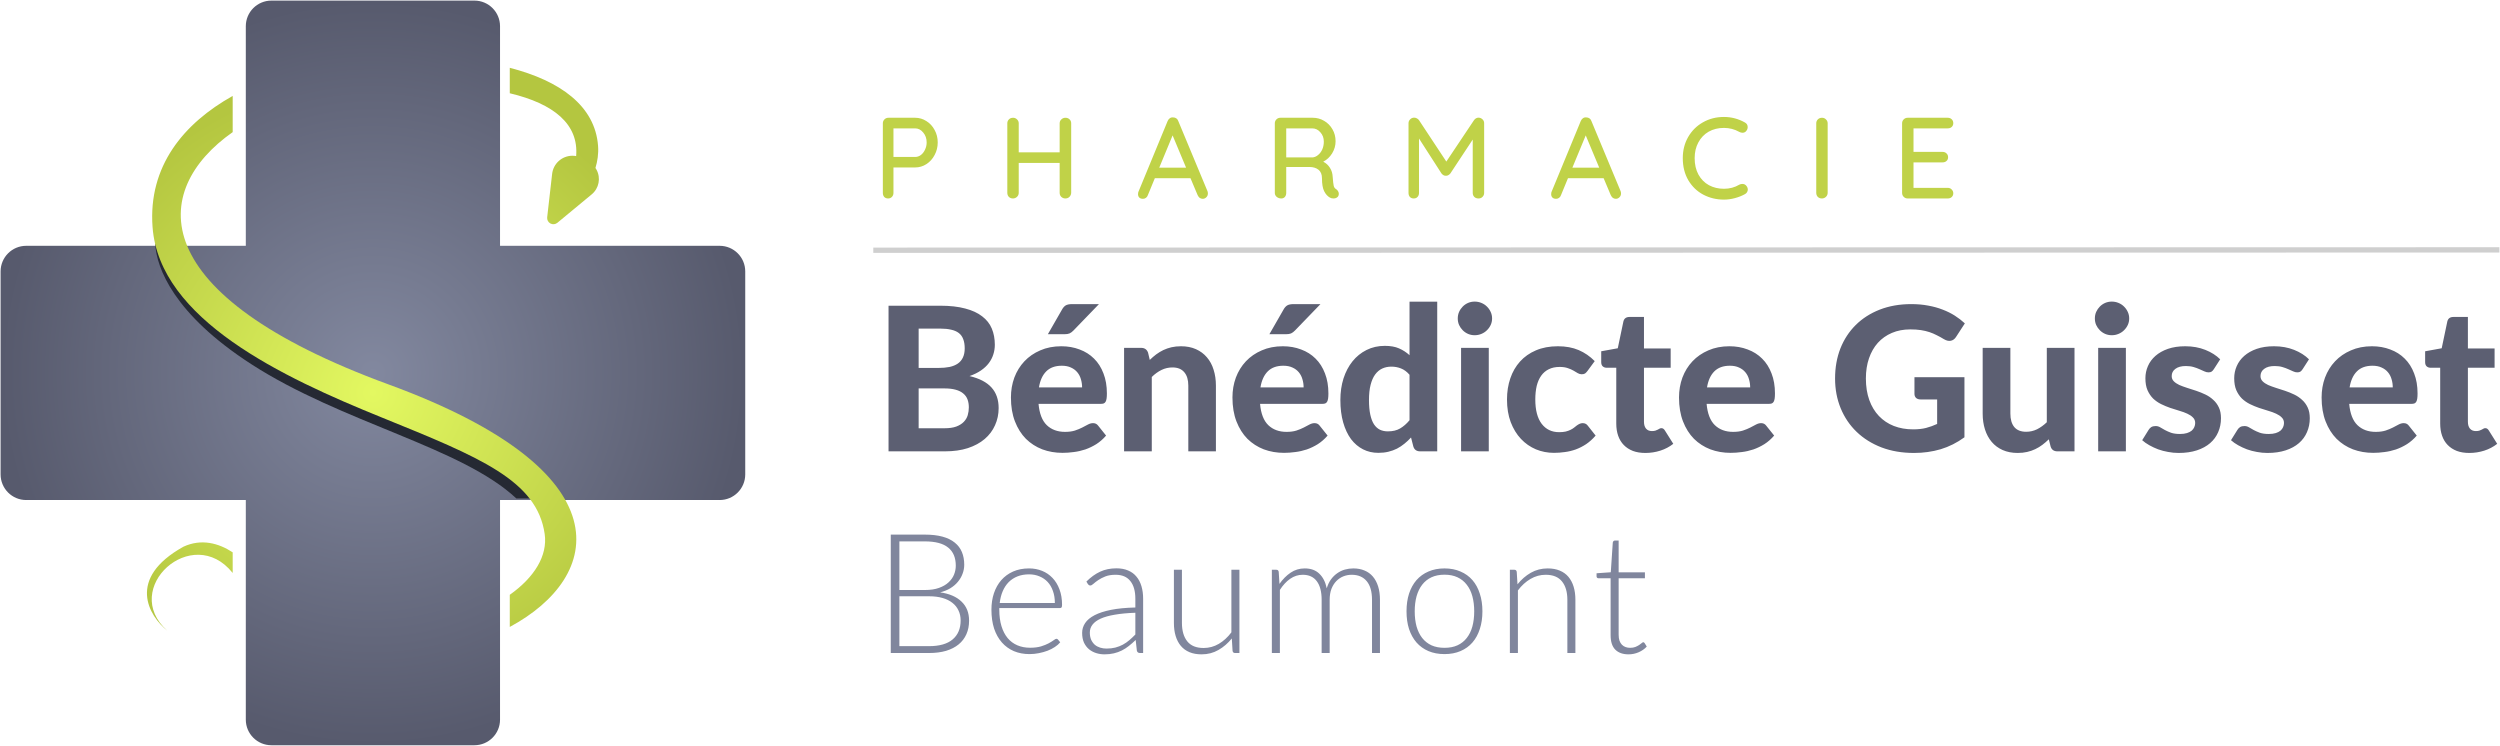 <?xml version="1.0" encoding="UTF-8"?> <svg xmlns="http://www.w3.org/2000/svg" width="781" height="233" viewBox="0 0 781 233" fill="none"><line x1="272.813" y1="78.171" x2="780.813" y2="78.058" stroke="#CFCFCF" stroke-width="1.657"></line><path d="M290.248 201.857C293.49 201.857 295.938 201.159 297.594 199.765C299.267 198.354 300.103 196.376 300.103 193.832C300.103 192.664 299.877 191.618 299.424 190.695C298.988 189.754 298.352 188.961 297.515 188.316C296.679 187.654 295.651 187.148 294.431 186.8C293.211 186.451 291.825 186.277 290.275 186.277H280.969V201.857H290.248ZM280.969 169.129V184.317H288.968C290.675 184.317 292.13 184.099 293.333 183.663C294.553 183.227 295.546 182.652 296.313 181.938C297.097 181.223 297.672 180.413 298.038 179.507C298.404 178.601 298.587 177.668 298.587 176.71C298.587 174.218 297.794 172.336 296.208 171.064C294.64 169.774 292.209 169.129 288.915 169.129H280.969ZM288.915 167.012C291.024 167.012 292.854 167.221 294.405 167.639C295.956 168.057 297.236 168.676 298.247 169.495C299.258 170.297 300.007 171.281 300.495 172.449C300.983 173.617 301.227 174.941 301.227 176.422C301.227 177.398 301.053 178.339 300.704 179.245C300.373 180.152 299.885 180.988 299.241 181.755C298.613 182.522 297.829 183.193 296.888 183.768C295.964 184.325 294.901 184.752 293.699 185.048C296.609 185.467 298.84 186.434 300.391 187.95C301.959 189.449 302.743 191.427 302.743 193.884C302.743 195.452 302.464 196.864 301.907 198.118C301.349 199.373 300.539 200.436 299.476 201.308C298.413 202.179 297.106 202.85 295.555 203.32C294.004 203.773 292.244 204 290.275 204H278.276V167.012H288.915ZM329.538 188.368C329.538 186.974 329.338 185.728 328.937 184.63C328.553 183.515 328.004 182.574 327.29 181.807C326.575 181.04 325.722 180.457 324.728 180.056C323.752 179.638 322.672 179.428 321.487 179.428C320.145 179.428 318.943 179.638 317.88 180.056C316.817 180.474 315.893 181.075 315.109 181.859C314.342 182.644 313.723 183.585 313.253 184.683C312.782 185.78 312.469 187.009 312.312 188.368H329.538ZM312.181 189.963V190.459C312.181 192.411 312.408 194.128 312.861 195.609C313.314 197.09 313.959 198.336 314.795 199.347C315.632 200.34 316.642 201.09 317.827 201.595C319.012 202.1 320.337 202.353 321.801 202.353C323.108 202.353 324.24 202.214 325.199 201.935C326.157 201.639 326.959 201.316 327.604 200.968C328.266 200.602 328.789 200.279 329.172 200.001C329.555 199.704 329.834 199.556 330.009 199.556C330.235 199.556 330.409 199.643 330.531 199.818L331.211 200.654C330.793 201.177 330.235 201.665 329.538 202.118C328.858 202.571 328.092 202.963 327.238 203.294C326.401 203.608 325.495 203.861 324.519 204.052C323.561 204.244 322.593 204.34 321.618 204.34C319.84 204.34 318.219 204.035 316.756 203.425C315.292 202.798 314.037 201.891 312.991 200.706C311.946 199.521 311.135 198.075 310.56 196.367C310.003 194.642 309.724 192.673 309.724 190.459C309.724 188.595 309.985 186.878 310.508 185.31C311.048 183.724 311.815 182.365 312.808 181.232C313.819 180.082 315.048 179.184 316.494 178.54C317.958 177.895 319.614 177.572 321.461 177.572C322.925 177.572 324.284 177.825 325.539 178.331C326.793 178.836 327.882 179.577 328.806 180.552C329.73 181.511 330.453 182.696 330.976 184.107C331.516 185.519 331.786 187.14 331.786 188.969C331.786 189.353 331.734 189.614 331.629 189.754C331.525 189.893 331.35 189.963 331.106 189.963H312.181ZM354.684 191.427C352.209 191.514 350.075 191.714 348.28 192.028C346.502 192.324 345.029 192.734 343.862 193.256C342.712 193.779 341.858 194.407 341.3 195.139C340.743 195.853 340.464 196.672 340.464 197.596C340.464 198.467 340.603 199.225 340.882 199.87C341.178 200.497 341.562 201.02 342.032 201.438C342.52 201.839 343.078 202.135 343.705 202.327C344.332 202.519 344.986 202.615 345.666 202.615C346.676 202.615 347.6 202.51 348.436 202.301C349.29 202.074 350.075 201.769 350.789 201.386C351.521 200.985 352.201 200.515 352.828 199.974C353.455 199.434 354.074 198.85 354.684 198.223V191.427ZM339.392 181.676C340.751 180.317 342.18 179.289 343.679 178.592C345.178 177.895 346.877 177.546 348.776 177.546C350.17 177.546 351.39 177.773 352.436 178.226C353.481 178.662 354.344 179.298 355.024 180.134C355.721 180.953 356.244 181.955 356.592 183.14C356.941 184.308 357.115 185.615 357.115 187.061V204H356.122C355.599 204 355.276 203.756 355.154 203.268L354.788 199.922C354.074 200.619 353.359 201.247 352.645 201.804C351.948 202.362 351.216 202.832 350.449 203.216C349.682 203.599 348.855 203.895 347.966 204.105C347.077 204.314 346.101 204.418 345.038 204.418C344.149 204.418 343.287 204.288 342.45 204.026C341.614 203.765 340.865 203.364 340.202 202.824C339.558 202.283 339.035 201.595 338.634 200.759C338.251 199.905 338.059 198.885 338.059 197.7C338.059 196.602 338.373 195.583 339 194.642C339.627 193.701 340.612 192.882 341.954 192.185C343.296 191.488 345.012 190.93 347.103 190.512C349.212 190.094 351.739 189.85 354.684 189.78V187.061C354.684 184.656 354.161 182.809 353.115 181.52C352.087 180.213 350.554 179.559 348.515 179.559C347.26 179.559 346.188 179.733 345.3 180.082C344.428 180.43 343.688 180.814 343.078 181.232C342.468 181.65 341.971 182.034 341.588 182.382C341.204 182.731 340.882 182.905 340.621 182.905C340.429 182.905 340.272 182.861 340.15 182.774C340.028 182.687 339.923 182.574 339.836 182.434L339.392 181.676ZM387.195 177.991V204H385.81C385.374 204 385.122 203.773 385.052 203.32L384.817 199.452C383.614 200.95 382.22 202.153 380.634 203.059C379.066 203.965 377.315 204.418 375.38 204.418C373.934 204.418 372.67 204.192 371.59 203.739C370.509 203.286 369.612 202.632 368.897 201.778C368.183 200.924 367.643 199.896 367.277 198.694C366.911 197.491 366.728 196.132 366.728 194.616V177.991H369.237V194.616C369.237 197.055 369.795 198.972 370.91 200.367C372.026 201.743 373.725 202.432 376.008 202.432C377.698 202.432 379.275 202.005 380.739 201.151C382.22 200.279 383.536 199.077 384.686 197.543V177.991H387.195ZM397.328 204V177.991H398.713C399.149 177.991 399.401 178.209 399.471 178.644L399.706 182.408C400.717 180.962 401.876 179.794 403.183 178.906C404.49 178.017 405.963 177.572 407.601 177.572C409.5 177.572 411.016 178.121 412.149 179.219C413.299 180.317 414.075 181.842 414.475 183.794C414.789 182.731 415.225 181.807 415.782 181.023C416.358 180.239 417.011 179.594 417.743 179.089C418.475 178.566 419.268 178.182 420.122 177.938C420.993 177.694 421.882 177.572 422.788 177.572C424.078 177.572 425.236 177.79 426.265 178.226C427.293 178.644 428.164 179.272 428.879 180.108C429.593 180.945 430.142 181.973 430.525 183.193C430.909 184.412 431.1 185.807 431.1 187.375V204H428.617V187.375C428.617 184.831 428.068 182.896 426.97 181.572C425.872 180.23 424.304 179.559 422.265 179.559C421.359 179.559 420.488 179.725 419.651 180.056C418.832 180.387 418.1 180.884 417.455 181.546C416.828 182.191 416.323 183.001 415.939 183.977C415.573 184.953 415.39 186.085 415.39 187.375V204H412.881V187.375C412.881 184.848 412.376 182.914 411.365 181.572C410.371 180.23 408.908 179.559 406.973 179.559C405.562 179.559 404.255 179.977 403.052 180.814C401.85 181.65 400.778 182.809 399.837 184.29V204H397.328ZM451.264 177.572C453.129 177.572 454.793 177.895 456.257 178.54C457.738 179.167 458.984 180.064 459.995 181.232C461.006 182.4 461.773 183.811 462.295 185.467C462.836 187.105 463.106 188.943 463.106 190.982C463.106 193.021 462.836 194.86 462.295 196.498C461.773 198.136 461.006 199.539 459.995 200.706C458.984 201.874 457.738 202.771 456.257 203.399C454.793 204.026 453.129 204.34 451.264 204.34C449.4 204.34 447.727 204.026 446.245 203.399C444.782 202.771 443.535 201.874 442.507 200.706C441.497 199.539 440.721 198.136 440.181 196.498C439.658 194.86 439.397 193.021 439.397 190.982C439.397 188.943 439.658 187.105 440.181 185.467C440.721 183.811 441.497 182.4 442.507 181.232C443.535 180.064 444.782 179.167 446.245 178.54C447.727 177.895 449.4 177.572 451.264 177.572ZM451.264 202.379C452.815 202.379 454.166 202.118 455.316 201.595C456.484 201.055 457.451 200.288 458.217 199.295C459.002 198.301 459.585 197.108 459.969 195.714C460.352 194.302 460.544 192.725 460.544 190.982C460.544 189.257 460.352 187.689 459.969 186.277C459.585 184.866 459.002 183.663 458.217 182.67C457.451 181.659 456.484 180.884 455.316 180.343C454.166 179.803 452.815 179.533 451.264 179.533C449.713 179.533 448.354 179.803 447.186 180.343C446.036 180.884 445.069 181.659 444.285 182.67C443.518 183.663 442.934 184.866 442.533 186.277C442.15 187.689 441.958 189.257 441.958 190.982C441.958 192.725 442.15 194.302 442.533 195.714C442.934 197.108 443.518 198.301 444.285 199.295C445.069 200.288 446.036 201.055 447.186 201.595C448.354 202.118 449.713 202.379 451.264 202.379ZM474.064 182.539C475.267 181.04 476.652 179.838 478.221 178.932C479.807 178.026 481.567 177.572 483.501 177.572C484.93 177.572 486.185 177.799 487.265 178.252C488.363 178.705 489.269 179.359 489.984 180.213C490.698 181.067 491.238 182.095 491.604 183.297C491.97 184.5 492.153 185.859 492.153 187.375V204H489.644V187.375C489.644 184.935 489.086 183.027 487.971 181.65C486.856 180.256 485.157 179.559 482.874 179.559C481.183 179.559 479.597 179.995 478.116 180.866C476.652 181.72 475.345 182.914 474.195 184.447V204H471.686V177.991H473.071C473.507 177.991 473.759 178.209 473.829 178.644L474.064 182.539ZM508.751 204.418C506.99 204.418 505.614 203.93 504.62 202.954C503.645 201.979 503.157 200.471 503.157 198.432V180.657H499.419C499.227 180.657 499.07 180.605 498.948 180.5C498.826 180.396 498.765 180.247 498.765 180.056V179.089L503.209 178.775L503.836 169.469C503.871 169.312 503.941 169.173 504.045 169.051C504.15 168.929 504.298 168.868 504.49 168.868H505.666V178.801H513.874V180.657H505.666V198.301C505.666 199.016 505.753 199.635 505.927 200.157C506.119 200.663 506.372 201.081 506.686 201.412C507.017 201.743 507.4 201.987 507.836 202.144C508.271 202.301 508.742 202.379 509.247 202.379C509.875 202.379 510.415 202.292 510.868 202.118C511.321 201.926 511.713 201.726 512.044 201.517C512.375 201.29 512.645 201.09 512.855 200.915C513.064 200.724 513.229 200.628 513.351 200.628C513.491 200.628 513.63 200.715 513.769 200.889L514.449 201.987C513.787 202.719 512.942 203.312 511.914 203.765C510.903 204.2 509.848 204.418 508.751 204.418Z" fill="#80869D"></path><path d="M295.044 133.788C296.549 133.788 297.782 133.611 298.744 133.255C299.726 132.879 300.51 132.388 301.095 131.782C301.68 131.175 302.088 130.486 302.318 129.712C302.548 128.918 302.663 128.103 302.663 127.267C302.663 126.347 302.527 125.521 302.255 124.789C301.984 124.058 301.545 123.441 300.938 122.94C300.332 122.417 299.538 122.02 298.555 121.748C297.594 121.476 296.402 121.34 294.981 121.34H286.985V133.788H295.044ZM286.985 102.653V114.944H293.162C294.479 114.944 295.65 114.839 296.674 114.63C297.698 114.401 298.555 114.045 299.245 113.564C299.935 113.084 300.458 112.456 300.813 111.683C301.189 110.889 301.377 109.938 301.377 108.83C301.377 107.701 301.221 106.739 300.907 105.945C300.614 105.151 300.155 104.513 299.527 104.032C298.9 103.552 298.106 103.207 297.144 102.998C296.183 102.768 295.044 102.653 293.727 102.653H286.985ZM293.727 95.504C296.779 95.504 299.381 95.796 301.534 96.382C303.708 96.946 305.474 97.761 306.833 98.828C308.213 99.873 309.216 101.148 309.843 102.653C310.47 104.158 310.784 105.841 310.784 107.701C310.784 108.746 310.627 109.75 310.314 110.711C310.021 111.673 309.551 112.582 308.903 113.439C308.275 114.275 307.46 115.038 306.457 115.728C305.454 116.418 304.262 117.003 302.882 117.484C305.976 118.215 308.265 119.407 309.749 121.058C311.233 122.71 311.975 124.852 311.975 127.486C311.975 129.409 311.599 131.196 310.847 132.848C310.115 134.499 309.038 135.931 307.617 137.143C306.196 138.356 304.44 139.307 302.349 139.997C300.28 140.666 297.897 141 295.2 141H277.579V95.504H293.727ZM338.047 121.027C338.047 120.128 337.922 119.271 337.671 118.456C337.441 117.641 337.065 116.919 336.542 116.292C336.019 115.665 335.361 115.174 334.567 114.819C333.772 114.442 332.821 114.254 331.713 114.254C329.644 114.254 328.024 114.839 326.853 116.01C325.683 117.181 324.92 118.853 324.564 121.027H338.047ZM324.439 126.169C324.711 129.2 325.568 131.416 327.01 132.816C328.473 134.217 330.376 134.917 332.717 134.917C333.908 134.917 334.932 134.781 335.79 134.51C336.667 134.217 337.43 133.903 338.078 133.569C338.747 133.214 339.343 132.9 339.866 132.628C340.409 132.336 340.942 132.189 341.465 132.189C342.134 132.189 342.656 132.44 343.033 132.942L345.541 136.077C344.621 137.143 343.607 138.032 342.499 138.742C341.392 139.432 340.242 139.986 339.05 140.404C337.859 140.801 336.657 141.073 335.445 141.219C334.232 141.387 333.062 141.47 331.933 141.47C329.675 141.47 327.564 141.105 325.599 140.373C323.655 139.62 321.952 138.523 320.488 137.081C319.046 135.617 317.907 133.809 317.071 131.656C316.234 129.503 315.816 127.005 315.816 124.162C315.816 121.968 316.172 119.898 316.882 117.954C317.614 116.01 318.659 114.317 320.018 112.875C321.377 111.432 323.028 110.293 324.972 109.457C326.916 108.6 329.111 108.171 331.557 108.171C333.626 108.171 335.528 108.506 337.263 109.175C339.019 109.823 340.524 110.774 341.778 112.028C343.053 113.282 344.036 114.829 344.726 116.669C345.436 118.487 345.792 120.567 345.792 122.908C345.792 123.556 345.76 124.089 345.698 124.507C345.635 124.925 345.53 125.26 345.384 125.511C345.238 125.761 345.039 125.939 344.788 126.044C344.538 126.127 344.214 126.169 343.816 126.169H324.439ZM343.315 95.002L335.382 103.217C334.964 103.656 334.546 103.97 334.128 104.158C333.731 104.325 333.208 104.409 332.56 104.409H327.355L331.745 96.758C332.058 96.173 332.435 95.734 332.873 95.441C333.333 95.148 334.023 95.002 334.943 95.002H343.315ZM359.189 112.436C359.837 111.808 360.506 111.234 361.195 110.711C361.906 110.188 362.648 109.739 363.422 109.363C364.216 108.987 365.062 108.694 365.961 108.485C366.881 108.276 367.874 108.171 368.94 108.171C370.696 108.171 372.253 108.474 373.612 109.081C374.971 109.687 376.11 110.533 377.03 111.62C377.97 112.707 378.671 114.003 379.13 115.508C379.611 117.013 379.852 118.665 379.852 120.462V141H371.229V120.462C371.229 118.665 370.811 117.275 369.975 116.292C369.139 115.289 367.905 114.787 366.275 114.787C365.062 114.787 363.923 115.049 362.857 115.571C361.791 116.094 360.777 116.825 359.816 117.766V141H351.162V108.673H356.492C357.579 108.673 358.3 109.175 358.656 110.178L359.189 112.436ZM407.249 121.027C407.249 120.128 407.123 119.271 406.872 118.456C406.642 117.641 406.266 116.919 405.743 116.292C405.221 115.665 404.562 115.174 403.768 114.819C402.974 114.442 402.023 114.254 400.915 114.254C398.845 114.254 397.225 114.839 396.055 116.01C394.884 117.181 394.121 118.853 393.766 121.027H407.249ZM393.64 126.169C393.912 129.2 394.769 131.416 396.212 132.816C397.675 134.217 399.577 134.917 401.918 134.917C403.11 134.917 404.134 134.781 404.991 134.51C405.869 134.217 406.632 133.903 407.28 133.569C407.949 133.214 408.545 132.9 409.067 132.628C409.611 132.336 410.144 132.189 410.666 132.189C411.335 132.189 411.858 132.44 412.234 132.942L414.742 136.077C413.823 137.143 412.809 138.032 411.701 138.742C410.593 139.432 409.443 139.986 408.252 140.404C407.06 140.801 405.858 141.073 404.646 141.219C403.434 141.387 402.263 141.47 401.134 141.47C398.877 141.47 396.766 141.105 394.801 140.373C392.857 139.62 391.153 138.523 389.69 137.081C388.247 135.617 387.108 133.809 386.272 131.656C385.436 129.503 385.018 127.005 385.018 124.162C385.018 121.968 385.373 119.898 386.084 117.954C386.816 116.01 387.861 114.317 389.219 112.875C390.578 111.432 392.229 110.293 394.173 109.457C396.118 108.6 398.312 108.171 400.758 108.171C402.827 108.171 404.73 108.506 406.465 109.175C408.221 109.823 409.726 110.774 410.98 112.028C412.255 113.282 413.237 114.829 413.927 116.669C414.638 118.487 414.993 120.567 414.993 122.908C414.993 123.556 414.962 124.089 414.899 124.507C414.836 124.925 414.732 125.26 414.586 125.511C414.439 125.761 414.241 125.939 413.99 126.044C413.739 126.127 413.415 126.169 413.018 126.169H393.64ZM412.516 95.002L404.583 103.217C404.165 103.656 403.747 103.97 403.329 104.158C402.932 104.325 402.409 104.409 401.761 104.409H396.556L400.946 96.758C401.26 96.173 401.636 95.734 402.075 95.441C402.535 95.148 403.225 95.002 404.144 95.002H412.516ZM440.336 117.076C439.521 116.135 438.633 115.477 437.671 115.101C436.731 114.725 435.727 114.536 434.661 114.536C433.616 114.536 432.665 114.735 431.808 115.132C430.951 115.529 430.209 116.156 429.582 117.013C428.975 117.85 428.505 118.926 428.171 120.243C427.836 121.56 427.669 123.128 427.669 124.946C427.669 126.744 427.805 128.27 428.077 129.524C428.348 130.778 428.735 131.792 429.237 132.566C429.759 133.339 430.386 133.903 431.118 134.259C431.85 134.593 432.665 134.76 433.564 134.76C435.09 134.76 436.365 134.457 437.389 133.851C438.434 133.245 439.417 132.388 440.336 131.28V117.076ZM448.99 94.25V141H443.66C442.552 141 441.841 140.498 441.528 139.495L440.807 136.673C440.159 137.384 439.469 138.032 438.737 138.617C438.027 139.202 437.253 139.714 436.417 140.153C435.581 140.571 434.682 140.895 433.72 141.125C432.759 141.355 431.714 141.47 430.585 141.47C428.85 141.47 427.261 141.105 425.819 140.373C424.377 139.641 423.122 138.575 422.056 137.175C421.011 135.753 420.196 134.018 419.611 131.97C419.025 129.921 418.733 127.58 418.733 124.946C418.733 122.542 419.057 120.306 419.705 118.236C420.374 116.167 421.314 114.38 422.527 112.875C423.739 111.37 425.202 110.188 426.916 109.331C428.631 108.474 430.533 108.046 432.623 108.046C434.379 108.046 435.853 108.307 437.044 108.83C438.256 109.352 439.354 110.063 440.336 110.962V94.25H448.99ZM465.094 108.673V141H456.44V108.673H465.094ZM466.128 99.486C466.128 100.218 465.982 100.897 465.689 101.524C465.397 102.151 465 102.705 464.498 103.186C464.017 103.667 463.442 104.043 462.773 104.315C462.125 104.586 461.425 104.722 460.673 104.722C459.962 104.722 459.282 104.586 458.634 104.315C458.007 104.043 457.453 103.667 456.973 103.186C456.492 102.705 456.105 102.151 455.813 101.524C455.541 100.897 455.405 100.218 455.405 99.486C455.405 98.754 455.541 98.075 455.813 97.448C456.105 96.8 456.492 96.236 456.973 95.755C457.453 95.274 458.007 94.898 458.634 94.626C459.282 94.354 459.962 94.218 460.673 94.218C461.425 94.218 462.125 94.354 462.773 94.626C463.442 94.898 464.017 95.274 464.498 95.755C465 96.236 465.397 96.8 465.689 97.448C465.982 98.075 466.128 98.754 466.128 99.486ZM495.932 115.885C495.681 116.219 495.431 116.48 495.18 116.669C494.929 116.836 494.573 116.919 494.114 116.919C493.696 116.919 493.288 116.804 492.891 116.574C492.515 116.324 492.076 116.062 491.574 115.791C491.072 115.498 490.476 115.237 489.787 115.007C489.097 114.756 488.24 114.63 487.216 114.63C485.92 114.63 484.791 114.871 483.829 115.352C482.889 115.811 482.105 116.48 481.478 117.358C480.85 118.236 480.38 119.302 480.067 120.557C479.774 121.811 479.628 123.222 479.628 124.789C479.628 128.092 480.286 130.621 481.603 132.377C482.941 134.133 484.759 135.011 487.059 135.011C487.853 135.011 488.532 134.948 489.097 134.823C489.682 134.677 490.184 134.499 490.602 134.29C491.041 134.081 491.417 133.851 491.731 133.6C492.044 133.349 492.337 133.119 492.609 132.91C492.901 132.701 493.183 132.534 493.455 132.409C493.748 132.262 494.072 132.189 494.427 132.189C495.096 132.189 495.619 132.44 495.995 132.942L498.472 136.077C497.552 137.143 496.57 138.032 495.525 138.742C494.479 139.432 493.392 139.986 492.264 140.404C491.156 140.801 490.027 141.073 488.877 141.219C487.728 141.387 486.588 141.47 485.46 141.47C483.474 141.47 481.593 141.105 479.816 140.373C478.039 139.62 476.482 138.533 475.144 137.112C473.806 135.691 472.74 133.945 471.946 131.876C471.172 129.806 470.786 127.444 470.786 124.789C470.786 122.427 471.13 120.233 471.82 118.205C472.51 116.177 473.524 114.421 474.862 112.937C476.199 111.453 477.851 110.293 479.816 109.457C481.802 108.6 484.09 108.171 486.682 108.171C489.149 108.171 491.313 108.568 493.173 109.363C495.033 110.157 496.706 111.307 498.19 112.812L495.932 115.885ZM514.016 141.502C512.553 141.502 511.257 141.293 510.128 140.875C508.999 140.436 508.048 139.819 507.275 139.025C506.501 138.23 505.916 137.269 505.519 136.14C505.122 135.011 504.923 133.736 504.923 132.315V114.881H501.882C501.422 114.881 501.025 114.735 500.69 114.442C500.377 114.15 500.22 113.711 500.22 113.125V109.739L505.394 108.798L507.149 100.427C507.379 99.486 508.017 99.016 509.062 99.016H513.577V108.861H521.918V114.881H513.577V131.75C513.577 132.649 513.786 133.36 514.204 133.882C514.643 134.405 515.26 134.666 516.054 134.666C516.472 134.666 516.828 134.624 517.12 134.541C517.413 134.436 517.664 134.332 517.873 134.227C518.082 134.102 518.27 133.997 518.437 133.914C518.625 133.809 518.814 133.757 519.002 133.757C519.253 133.757 519.462 133.82 519.629 133.945C519.796 134.05 519.963 134.238 520.13 134.51L522.733 138.648C521.541 139.589 520.193 140.3 518.688 140.781C517.183 141.261 515.626 141.502 514.016 141.502ZM546.754 121.027C546.754 120.128 546.628 119.271 546.378 118.456C546.148 117.641 545.771 116.919 545.249 116.292C544.726 115.665 544.068 115.174 543.273 114.819C542.479 114.442 541.528 114.254 540.42 114.254C538.351 114.254 536.731 114.839 535.56 116.01C534.389 117.181 533.626 118.853 533.271 121.027H546.754ZM533.146 126.169C533.417 129.2 534.274 131.416 535.717 132.816C537.18 134.217 539.082 134.917 541.423 134.917C542.615 134.917 543.639 134.781 544.496 134.51C545.374 134.217 546.137 133.903 546.785 133.569C547.454 133.214 548.05 132.9 548.572 132.628C549.116 132.336 549.649 132.189 550.171 132.189C550.84 132.189 551.363 132.44 551.739 132.942L554.248 136.077C553.328 137.143 552.314 138.032 551.206 138.742C550.098 139.432 548.949 139.986 547.757 140.404C546.566 140.801 545.364 141.073 544.151 141.219C542.939 141.387 541.768 141.47 540.64 141.47C538.382 141.47 536.271 141.105 534.306 140.373C532.362 139.62 530.658 138.523 529.195 137.081C527.753 135.617 526.613 133.809 525.777 131.656C524.941 129.503 524.523 127.005 524.523 124.162C524.523 121.968 524.878 119.898 525.589 117.954C526.321 116.01 527.366 114.317 528.725 112.875C530.083 111.432 531.735 110.293 533.679 109.457C535.623 108.6 537.818 108.171 540.263 108.171C542.333 108.171 544.235 108.506 545.97 109.175C547.726 109.823 549.231 110.774 550.485 112.028C551.76 113.282 552.743 114.829 553.432 116.669C554.143 118.487 554.498 120.567 554.498 122.908C554.498 123.556 554.467 124.089 554.404 124.507C554.342 124.925 554.237 125.26 554.091 125.511C553.945 125.761 553.746 125.939 553.495 126.044C553.244 126.127 552.92 126.169 552.523 126.169H533.146ZM598.078 117.829H613.693V136.61C611.373 138.303 608.895 139.547 606.262 140.342C603.649 141.115 600.879 141.502 597.953 141.502C594.211 141.502 590.825 140.927 587.794 139.777C584.763 138.607 582.171 136.987 580.018 134.917C577.864 132.848 576.203 130.392 575.032 127.549C573.861 124.706 573.276 121.602 573.276 118.236C573.276 114.829 573.83 111.704 574.938 108.861C576.067 106.018 577.666 103.573 579.735 101.524C581.805 99.475 584.303 97.876 587.229 96.727C590.177 95.577 593.469 95.002 597.106 95.002C598.987 95.002 600.743 95.159 602.374 95.472C604.004 95.765 605.509 96.183 606.889 96.727C608.268 97.249 609.533 97.876 610.683 98.608C611.832 99.34 612.878 100.144 613.818 101.022L611.09 105.224C610.672 105.893 610.129 106.3 609.46 106.447C608.791 106.593 608.059 106.426 607.265 105.945C606.512 105.485 605.77 105.078 605.039 104.722C604.328 104.346 603.565 104.022 602.75 103.75C601.935 103.479 601.046 103.269 600.085 103.123C599.123 102.977 598.015 102.904 596.761 102.904C594.65 102.904 592.737 103.269 591.023 104.001C589.309 104.733 587.846 105.767 586.633 107.105C585.442 108.443 584.522 110.053 583.874 111.934C583.226 113.815 582.902 115.916 582.902 118.236C582.902 120.745 583.258 122.992 583.968 124.978C584.679 126.943 585.682 128.604 586.978 129.963C588.274 131.322 589.821 132.356 591.619 133.067C593.437 133.778 595.455 134.133 597.67 134.133C599.175 134.133 600.513 133.987 601.684 133.694C602.875 133.381 604.035 132.963 605.164 132.44V124.789H600.022C599.416 124.789 598.935 124.633 598.58 124.319C598.245 123.985 598.078 123.567 598.078 123.065V117.829ZM648.076 108.673V141H642.746C641.638 141 640.928 140.498 640.614 139.495L640.05 137.237C639.402 137.864 638.733 138.439 638.043 138.962C637.353 139.485 636.611 139.934 635.817 140.31C635.043 140.686 634.197 140.979 633.277 141.188C632.378 141.397 631.396 141.502 630.33 141.502C628.574 141.502 627.006 141.199 625.626 140.592C624.268 139.986 623.128 139.14 622.209 138.053C621.289 136.966 620.589 135.67 620.108 134.165C619.627 132.66 619.387 131.008 619.387 129.211V108.673H628.041V129.211C628.041 131.008 628.448 132.409 629.263 133.412C630.1 134.395 631.333 134.886 632.963 134.886C634.176 134.886 635.315 134.624 636.381 134.102C637.447 133.558 638.461 132.827 639.422 131.907V108.673H648.076ZM664.124 108.673V141H655.47V108.673H664.124ZM665.159 99.486C665.159 100.218 665.013 100.897 664.72 101.524C664.427 102.151 664.03 102.705 663.529 103.186C663.048 103.667 662.473 104.043 661.804 104.315C661.156 104.586 660.456 104.722 659.703 104.722C658.993 104.722 658.313 104.586 657.665 104.315C657.038 104.043 656.484 103.667 656.003 103.186C655.523 102.705 655.136 102.151 654.843 101.524C654.572 100.897 654.436 100.218 654.436 99.486C654.436 98.754 654.572 98.075 654.843 97.448C655.136 96.8 655.523 96.236 656.003 95.755C656.484 95.274 657.038 94.898 657.665 94.626C658.313 94.354 658.993 94.218 659.703 94.218C660.456 94.218 661.156 94.354 661.804 94.626C662.473 94.898 663.048 95.274 663.529 95.755C664.03 96.236 664.427 96.8 664.72 97.448C665.013 98.075 665.159 98.754 665.159 99.486ZM691.608 115.32C691.378 115.676 691.138 115.937 690.887 116.104C690.657 116.25 690.333 116.324 689.915 116.324C689.497 116.324 689.068 116.219 688.629 116.01C688.19 115.801 687.699 115.582 687.156 115.352C686.612 115.101 685.985 114.871 685.274 114.662C684.584 114.453 683.78 114.348 682.86 114.348C681.459 114.348 680.372 114.641 679.599 115.226C678.826 115.791 678.439 116.543 678.439 117.484C678.439 118.132 678.658 118.675 679.097 119.114C679.536 119.553 680.111 119.94 680.822 120.274C681.553 120.588 682.379 120.891 683.299 121.184C684.219 121.455 685.159 121.758 686.121 122.093C687.103 122.427 688.054 122.814 688.974 123.253C689.894 123.692 690.709 124.246 691.42 124.915C692.151 125.563 692.737 126.357 693.176 127.298C693.615 128.218 693.834 129.336 693.834 130.653C693.834 132.221 693.542 133.673 692.956 135.011C692.392 136.328 691.556 137.467 690.448 138.429C689.34 139.39 687.96 140.143 686.309 140.686C684.658 141.23 682.755 141.502 680.602 141.502C679.495 141.502 678.397 141.397 677.31 141.188C676.223 141 675.188 140.728 674.206 140.373C673.224 139.997 672.304 139.568 671.447 139.087C670.59 138.607 669.848 138.084 669.221 137.52L671.227 134.29C671.457 133.914 671.739 133.621 672.074 133.412C672.429 133.203 672.879 133.099 673.422 133.099C673.945 133.099 674.425 133.234 674.864 133.506C675.303 133.757 675.795 134.039 676.338 134.353C676.882 134.645 677.519 134.928 678.251 135.199C679.003 135.45 679.933 135.576 681.041 135.576C681.877 135.576 682.599 135.482 683.205 135.293C683.811 135.105 684.302 134.854 684.679 134.541C685.055 134.206 685.327 133.841 685.494 133.443C685.682 133.025 685.776 132.597 685.776 132.158C685.776 131.447 685.546 130.872 685.086 130.433C684.647 129.973 684.062 129.576 683.33 129.242C682.62 128.907 681.794 128.604 680.853 128.333C679.913 128.061 678.951 127.758 677.969 127.423C677.007 127.089 676.056 126.692 675.115 126.232C674.196 125.772 673.37 125.197 672.638 124.507C671.928 123.797 671.342 122.929 670.882 121.905C670.443 120.881 670.224 119.637 670.224 118.174C670.224 116.836 670.485 115.571 671.008 114.38C671.53 113.167 672.314 112.101 673.359 111.181C674.405 110.262 675.701 109.53 677.247 108.987C678.815 108.443 680.623 108.171 682.672 108.171C684.971 108.171 687.062 108.548 688.943 109.3C690.824 110.053 692.371 111.035 693.583 112.247L691.608 115.32ZM719.35 115.32C719.12 115.676 718.879 115.937 718.629 116.104C718.399 116.25 718.075 116.324 717.657 116.324C717.239 116.324 716.81 116.219 716.371 116.01C715.932 115.801 715.441 115.582 714.897 115.352C714.354 115.101 713.727 114.871 713.016 114.662C712.326 114.453 711.522 114.348 710.602 114.348C709.201 114.348 708.114 114.641 707.341 115.226C706.567 115.791 706.181 116.543 706.181 117.484C706.181 118.132 706.4 118.675 706.839 119.114C707.278 119.553 707.853 119.94 708.564 120.274C709.295 120.588 710.121 120.891 711.041 121.184C711.96 121.455 712.901 121.758 713.863 122.093C714.845 122.427 715.796 122.814 716.716 123.253C717.636 123.692 718.451 124.246 719.162 124.915C719.893 125.563 720.479 126.357 720.918 127.298C721.357 128.218 721.576 129.336 721.576 130.653C721.576 132.221 721.283 133.673 720.698 135.011C720.134 136.328 719.298 137.467 718.19 138.429C717.082 139.39 715.702 140.143 714.051 140.686C712.399 141.23 710.497 141.502 708.344 141.502C707.236 141.502 706.139 141.397 705.052 141.188C703.965 141 702.93 140.728 701.948 140.373C700.965 139.997 700.046 139.568 699.189 139.087C698.332 138.607 697.589 138.084 696.962 137.52L698.969 134.29C699.199 133.914 699.481 133.621 699.816 133.412C700.171 133.203 700.62 133.099 701.164 133.099C701.686 133.099 702.167 133.234 702.606 133.506C703.045 133.757 703.536 134.039 704.08 134.353C704.623 134.645 705.261 134.928 705.993 135.199C706.745 135.45 707.675 135.576 708.783 135.576C709.619 135.576 710.34 135.482 710.947 135.293C711.553 135.105 712.044 134.854 712.42 134.541C712.797 134.206 713.068 133.841 713.236 133.443C713.424 133.025 713.518 132.597 713.518 132.158C713.518 131.447 713.288 130.872 712.828 130.433C712.389 129.973 711.804 129.576 711.072 129.242C710.361 128.907 709.536 128.604 708.595 128.333C707.654 128.061 706.693 127.758 705.71 127.423C704.749 127.089 703.798 126.692 702.857 126.232C701.937 125.772 701.112 125.197 700.38 124.507C699.669 123.797 699.084 122.929 698.624 121.905C698.185 120.881 697.966 119.637 697.966 118.174C697.966 116.836 698.227 115.571 698.75 114.38C699.272 113.167 700.056 112.101 701.101 111.181C702.146 110.262 703.442 109.53 704.989 108.987C706.557 108.443 708.365 108.171 710.414 108.171C712.713 108.171 714.803 108.548 716.685 109.3C718.566 110.053 720.113 111.035 721.325 112.247L719.35 115.32ZM747.499 121.027C747.499 120.128 747.374 119.271 747.123 118.456C746.893 117.641 746.517 116.919 745.994 116.292C745.472 115.665 744.813 115.174 744.019 114.819C743.225 114.442 742.273 114.254 741.166 114.254C739.096 114.254 737.476 114.839 736.306 116.01C735.135 117.181 734.372 118.853 734.017 121.027H747.499ZM733.891 126.169C734.163 129.2 735.02 131.416 736.462 132.816C737.926 134.217 739.828 134.917 742.169 134.917C743.36 134.917 744.385 134.781 745.242 134.51C746.12 134.217 746.883 133.903 747.531 133.569C748.2 133.214 748.795 132.9 749.318 132.628C749.861 132.336 750.394 132.189 750.917 132.189C751.586 132.189 752.108 132.44 752.485 132.942L754.993 136.077C754.073 137.143 753.06 138.032 751.952 138.742C750.844 139.432 749.694 139.986 748.503 140.404C747.311 140.801 746.109 141.073 744.897 141.219C743.684 141.387 742.514 141.47 741.385 141.47C739.127 141.47 737.016 141.105 735.051 140.373C733.107 139.62 731.404 138.523 729.94 137.081C728.498 135.617 727.359 133.809 726.523 131.656C725.687 129.503 725.269 127.005 725.269 124.162C725.269 121.968 725.624 119.898 726.335 117.954C727.066 116.01 728.111 114.317 729.47 112.875C730.829 111.432 732.48 110.293 734.424 109.457C736.368 108.6 738.563 108.171 741.009 108.171C743.078 108.171 744.98 108.506 746.715 109.175C748.471 109.823 749.976 110.774 751.23 112.028C752.506 113.282 753.488 114.829 754.178 116.669C754.889 118.487 755.244 120.567 755.244 122.908C755.244 123.556 755.213 124.089 755.15 124.507C755.087 124.925 754.983 125.26 754.836 125.511C754.69 125.761 754.491 125.939 754.241 126.044C753.99 126.127 753.666 126.169 753.269 126.169H733.891ZM771.409 141.502C769.946 141.502 768.65 141.293 767.521 140.875C766.392 140.436 765.441 139.819 764.668 139.025C763.894 138.23 763.309 137.269 762.912 136.14C762.515 135.011 762.316 133.736 762.316 132.315V114.881H759.275C758.815 114.881 758.417 114.735 758.083 114.442C757.769 114.15 757.613 113.711 757.613 113.125V109.739L762.786 108.798L764.542 100.427C764.772 99.486 765.41 99.016 766.455 99.016H770.97V108.861H779.31V114.881H770.97V131.75C770.97 132.649 771.179 133.36 771.597 133.882C772.036 134.405 772.653 134.666 773.447 134.666C773.865 134.666 774.22 134.624 774.513 134.541C774.806 134.436 775.057 134.332 775.266 134.227C775.475 134.102 775.663 133.997 775.83 133.914C776.018 133.809 776.206 133.757 776.394 133.757C776.645 133.757 776.854 133.82 777.021 133.945C777.189 134.05 777.356 134.238 777.523 134.51L780.126 138.648C778.934 139.589 777.586 140.3 776.081 140.781C774.576 141.261 773.018 141.502 771.409 141.502Z" fill="#5C5F72"></path><path d="M285.887 36.789C287.159 36.789 288.336 37.137 289.416 37.834C290.497 38.506 291.349 39.43 291.973 40.607C292.622 41.783 292.946 43.08 292.946 44.496C292.946 45.913 292.622 47.222 291.973 48.422C291.349 49.623 290.497 50.571 289.416 51.267C288.336 51.964 287.159 52.312 285.887 52.312H279.116V60.271C279.116 60.752 278.96 61.16 278.648 61.496C278.335 61.832 277.939 62 277.459 62C276.955 62 276.547 61.844 276.234 61.532C275.946 61.196 275.802 60.776 275.802 60.271V38.518C275.802 38.038 275.97 37.629 276.307 37.293C276.643 36.957 277.051 36.789 277.531 36.789H285.887ZM285.887 49.034C286.535 49.034 287.135 48.83 287.687 48.422C288.24 47.99 288.672 47.426 288.984 46.729C289.32 46.033 289.488 45.289 289.488 44.496C289.488 43.272 289.128 42.239 288.408 41.399C287.711 40.535 286.871 40.102 285.887 40.102H279.116V49.034H285.887ZM332.837 36.789C333.365 36.789 333.797 36.957 334.133 37.293C334.47 37.605 334.638 38.014 334.638 38.518V60.235C334.614 60.739 334.434 61.16 334.097 61.496C333.761 61.832 333.329 62 332.801 62C332.321 62 331.901 61.832 331.54 61.496C331.204 61.16 331.036 60.739 331.036 60.235V50.907H318.251V60.235C318.251 60.739 318.071 61.16 317.71 61.496C317.35 61.832 316.93 62 316.45 62C315.922 62 315.489 61.832 315.153 61.496C314.841 61.16 314.685 60.739 314.685 60.235V38.518C314.685 38.038 314.853 37.629 315.189 37.293C315.525 36.957 315.958 36.789 316.486 36.789C316.966 36.789 317.374 36.957 317.71 37.293C318.071 37.629 318.251 38.038 318.251 38.518V47.594H331.036V38.518C331.036 38.038 331.216 37.629 331.576 37.293C331.937 36.957 332.357 36.789 332.837 36.789ZM377.235 59.767C377.307 59.983 377.343 60.211 377.343 60.451C377.343 60.931 377.175 61.328 376.839 61.64C376.527 61.952 376.155 62.108 375.723 62.108C375.386 62.108 375.074 62.012 374.786 61.82C374.522 61.604 374.306 61.316 374.138 60.956L371.905 55.661H360.776L358.579 60.992C358.459 61.352 358.255 61.628 357.967 61.82C357.703 62.012 357.403 62.108 357.066 62.108C356.562 62.108 356.178 61.976 355.914 61.712C355.65 61.448 355.518 61.088 355.518 60.631C355.518 60.535 355.542 60.343 355.59 60.055L364.774 37.797C364.942 37.413 365.17 37.125 365.458 36.933C365.77 36.717 366.118 36.633 366.503 36.681C366.863 36.681 367.187 36.777 367.475 36.969C367.763 37.161 367.967 37.437 368.087 37.797L377.235 59.767ZM370.536 52.384L366.322 42.3L362.145 52.384H370.536ZM417.45 59.119C417.69 59.287 417.882 59.503 418.027 59.767C418.171 60.007 418.243 60.259 418.243 60.523C418.243 61.028 418.075 61.4 417.738 61.64C417.426 61.88 417.042 62 416.586 62C416.13 62 415.746 61.904 415.433 61.712C414.713 61.304 414.125 60.643 413.669 59.731C413.212 58.819 412.984 57.474 412.984 55.697C412.984 54.497 412.624 53.608 411.904 53.032C411.184 52.456 410.247 52.168 409.095 52.168H401.819V60.271C401.819 60.776 401.675 61.196 401.387 61.532C401.099 61.844 400.727 62 400.271 62C399.719 62 399.238 61.832 398.83 61.496C398.446 61.16 398.254 60.752 398.254 60.271V38.518C398.254 38.038 398.422 37.629 398.758 37.293C399.094 36.957 399.502 36.789 399.983 36.789H410.103C411.4 36.789 412.588 37.113 413.669 37.761C414.749 38.386 415.613 39.262 416.262 40.391C416.91 41.495 417.234 42.744 417.234 44.136C417.234 45.481 416.874 46.741 416.154 47.918C415.433 49.07 414.509 49.935 413.38 50.511C414.269 50.967 414.965 51.603 415.469 52.42C415.998 53.236 416.286 54.185 416.334 55.265C416.43 56.634 416.538 57.57 416.658 58.074C416.778 58.554 417.042 58.903 417.45 59.119ZM410.031 49.178C410.631 49.13 411.196 48.89 411.724 48.458C412.276 48.026 412.72 47.45 413.056 46.729C413.392 45.985 413.561 45.157 413.561 44.244C413.561 43.092 413.2 42.119 412.48 41.327C411.784 40.511 410.931 40.102 409.923 40.102H401.819V49.178H410.031ZM461.918 36.753C462.398 36.777 462.807 36.957 463.143 37.293C463.479 37.605 463.647 38.002 463.647 38.482V60.271C463.647 60.752 463.479 61.16 463.143 61.496C462.831 61.832 462.41 62 461.882 62C461.354 62 460.922 61.844 460.586 61.532C460.25 61.196 460.081 60.776 460.081 60.271V43.596L453.094 54.185C452.926 54.401 452.71 54.581 452.446 54.725C452.206 54.869 451.954 54.929 451.69 54.905C451.45 54.929 451.198 54.869 450.934 54.725C450.693 54.581 450.489 54.401 450.321 54.185L443.298 43.272V60.271C443.298 60.776 443.142 61.196 442.83 61.532C442.542 61.844 442.146 62 441.641 62C441.161 62 440.765 61.844 440.453 61.532C440.165 61.196 440.021 60.776 440.021 60.271V38.482C440.021 38.026 440.189 37.629 440.525 37.293C440.861 36.933 441.281 36.753 441.786 36.753C442.074 36.753 442.35 36.825 442.614 36.969C442.902 37.113 443.13 37.305 443.298 37.545L451.834 50.475L460.478 37.545C460.862 37.017 461.342 36.753 461.918 36.753ZM506.299 59.767C506.371 59.983 506.407 60.211 506.407 60.451C506.407 60.931 506.239 61.328 505.903 61.64C505.591 61.952 505.219 62.108 504.786 62.108C504.45 62.108 504.138 62.012 503.85 61.82C503.586 61.604 503.37 61.316 503.202 60.956L500.969 55.661H489.84L487.643 60.992C487.523 61.352 487.319 61.628 487.031 61.82C486.767 62.012 486.466 62.108 486.13 62.108C485.626 62.108 485.242 61.976 484.978 61.712C484.714 61.448 484.582 61.088 484.582 60.631C484.582 60.535 484.606 60.343 484.654 60.055L493.838 37.797C494.006 37.413 494.234 37.125 494.522 36.933C494.834 36.717 495.182 36.633 495.566 36.681C495.927 36.681 496.251 36.777 496.539 36.969C496.827 37.161 497.031 37.437 497.151 37.797L506.299 59.767ZM499.6 52.384L495.386 42.3L491.209 52.384H499.6ZM545.114 38.266C545.69 38.578 545.978 39.058 545.978 39.706C545.978 40.139 545.834 40.535 545.546 40.895C545.258 41.279 544.862 41.471 544.357 41.471C544.021 41.471 543.697 41.387 543.385 41.219C541.896 40.379 540.288 39.958 538.559 39.958C536.758 39.958 535.161 40.355 533.769 41.147C532.4 41.939 531.332 43.056 530.563 44.496C529.795 45.913 529.411 47.546 529.411 49.395C529.411 51.387 529.807 53.104 530.599 54.545C531.392 55.985 532.484 57.09 533.877 57.858C535.269 58.602 536.83 58.975 538.559 58.975C540.336 58.975 541.944 58.542 543.385 57.678C543.673 57.534 543.985 57.462 544.321 57.462C544.85 57.462 545.27 57.666 545.582 58.074C545.87 58.434 546.014 58.819 546.014 59.227C546.014 59.515 545.93 59.791 545.762 60.055C545.618 60.295 545.414 60.487 545.15 60.631C544.213 61.16 543.157 61.58 541.98 61.892C540.828 62.204 539.687 62.36 538.559 62.36C536.23 62.36 534.081 61.844 532.112 60.812C530.167 59.779 528.607 58.278 527.43 56.309C526.278 54.341 525.701 52.036 525.701 49.395C525.701 46.969 526.254 44.785 527.358 42.84C528.487 40.871 530.023 39.334 531.968 38.23C533.937 37.101 536.134 36.537 538.559 36.537C540.888 36.537 543.073 37.113 545.114 38.266ZM570.962 60.235C570.962 60.739 570.782 61.16 570.422 61.496C570.062 61.832 569.641 62 569.161 62C568.633 62 568.201 61.832 567.865 61.496C567.553 61.16 567.396 60.739 567.396 60.235V38.518C567.396 38.038 567.565 37.629 567.901 37.293C568.237 36.957 568.669 36.789 569.197 36.789C569.677 36.789 570.086 36.957 570.422 37.293C570.782 37.629 570.962 38.038 570.962 38.518V60.235ZM608.478 58.687C608.982 58.687 609.39 58.855 609.702 59.191C610.038 59.527 610.206 59.923 610.206 60.379C610.206 60.859 610.038 61.256 609.702 61.568C609.39 61.856 608.982 62 608.478 62H595.944C595.464 62 595.056 61.832 594.72 61.496C594.383 61.16 594.215 60.752 594.215 60.271V38.518C594.215 38.038 594.383 37.629 594.72 37.293C595.056 36.957 595.464 36.789 595.944 36.789H608.478C608.982 36.789 609.39 36.945 609.702 37.257C610.038 37.569 610.206 37.978 610.206 38.482C610.206 38.962 610.038 39.358 609.702 39.67C609.39 39.958 608.982 40.102 608.478 40.102H597.781V47.45H606.857C607.361 47.45 607.769 47.606 608.081 47.918C608.418 48.23 608.586 48.626 608.586 49.106C608.586 49.611 608.418 50.007 608.081 50.295C607.769 50.583 607.361 50.727 606.857 50.727H597.781V58.687H608.478Z" fill="#C0D248"></path><path fill-rule="evenodd" clip-rule="evenodd" d="M84.79 0.187C80.371 0.187 76.79 3.769 76.79 8.187V76.79H8.187C3.769 76.79 0.187 80.371 0.187 84.79L0.187 148.21C0.187 152.629 3.769 156.21 8.187 156.21H76.79V224.813C76.79 229.231 80.371 232.813 84.79 232.813H148.21C152.628 232.813 156.21 229.231 156.21 224.813V156.21H224.813C229.231 156.21 232.813 152.629 232.813 148.21V84.79C232.813 80.371 229.231 76.79 224.813 76.79H156.21V8.187C156.21 3.769 152.628 0.187 148.21 0.187H84.79Z" fill="url(#paint0_radial)"></path><path d="M78.412 113.708C54.243 98.063 48.957 83.726 48.483 76.284H54.125C55.354 83.766 68.472 103.382 110.926 121.344C153.381 139.305 168.53 151.744 170.798 155.718H161.304C144.162 139.642 106.864 132.124 78.412 113.708Z" fill="#252933"></path><path fill-rule="evenodd" clip-rule="evenodd" d="M47.656 70.903C46.265 51.943 57.354 38.542 72.693 29.97V41.274C46.769 59.495 44.641 91.986 121.397 120.101C196.004 147.43 188.287 180.227 159.254 195.857V185.814C166.966 180.353 171.122 173.579 170.159 166.821C167.774 150.099 149.954 142.87 119.447 130.495L119.048 130.333C88.298 117.859 49.779 99.848 47.656 70.903ZM72.693 172.548C68.303 169.67 62.893 168.198 57.309 170.789C39.439 180.723 46.497 192.42 52.259 197.027C37.423 183.864 60.123 163.229 72.693 178.996V172.548ZM179.989 48.759C180.826 38.819 173.048 32.408 159.254 29.134V21.183C174.952 25.236 185.917 33.047 186.838 45.602C187.02 48.073 186.644 50.406 186.017 52.475C186.137 52.651 186.249 52.834 186.351 53.022C187.752 55.614 187.127 58.835 184.857 60.714L174.119 69.604C173.5 70.116 172.629 70.196 171.927 69.805C171.239 69.422 170.85 68.663 170.939 67.881L172.486 54.318C172.849 51.139 175.508 48.718 178.708 48.655C179.139 48.646 179.569 48.682 179.989 48.759Z" fill="url(#paint1_radial)"></path><defs><radialGradient id="paint0_radial" cx="0" cy="0" r="1" gradientUnits="userSpaceOnUse" gradientTransform="translate(116.5 116.5) rotate(90) scale(116.313)"><stop stop-color="#82889F"></stop><stop offset="1" stop-color="#575A6D"></stop></radialGradient><radialGradient id="paint1_radial" cx="0" cy="0" r="1" gradientUnits="userSpaceOnUse" gradientTransform="translate(116.5 122.627) rotate(90) scale(98.415 100.126)"><stop stop-color="#E3F861"></stop><stop offset="1" stop-color="#B4C640"></stop></radialGradient></defs></svg> 